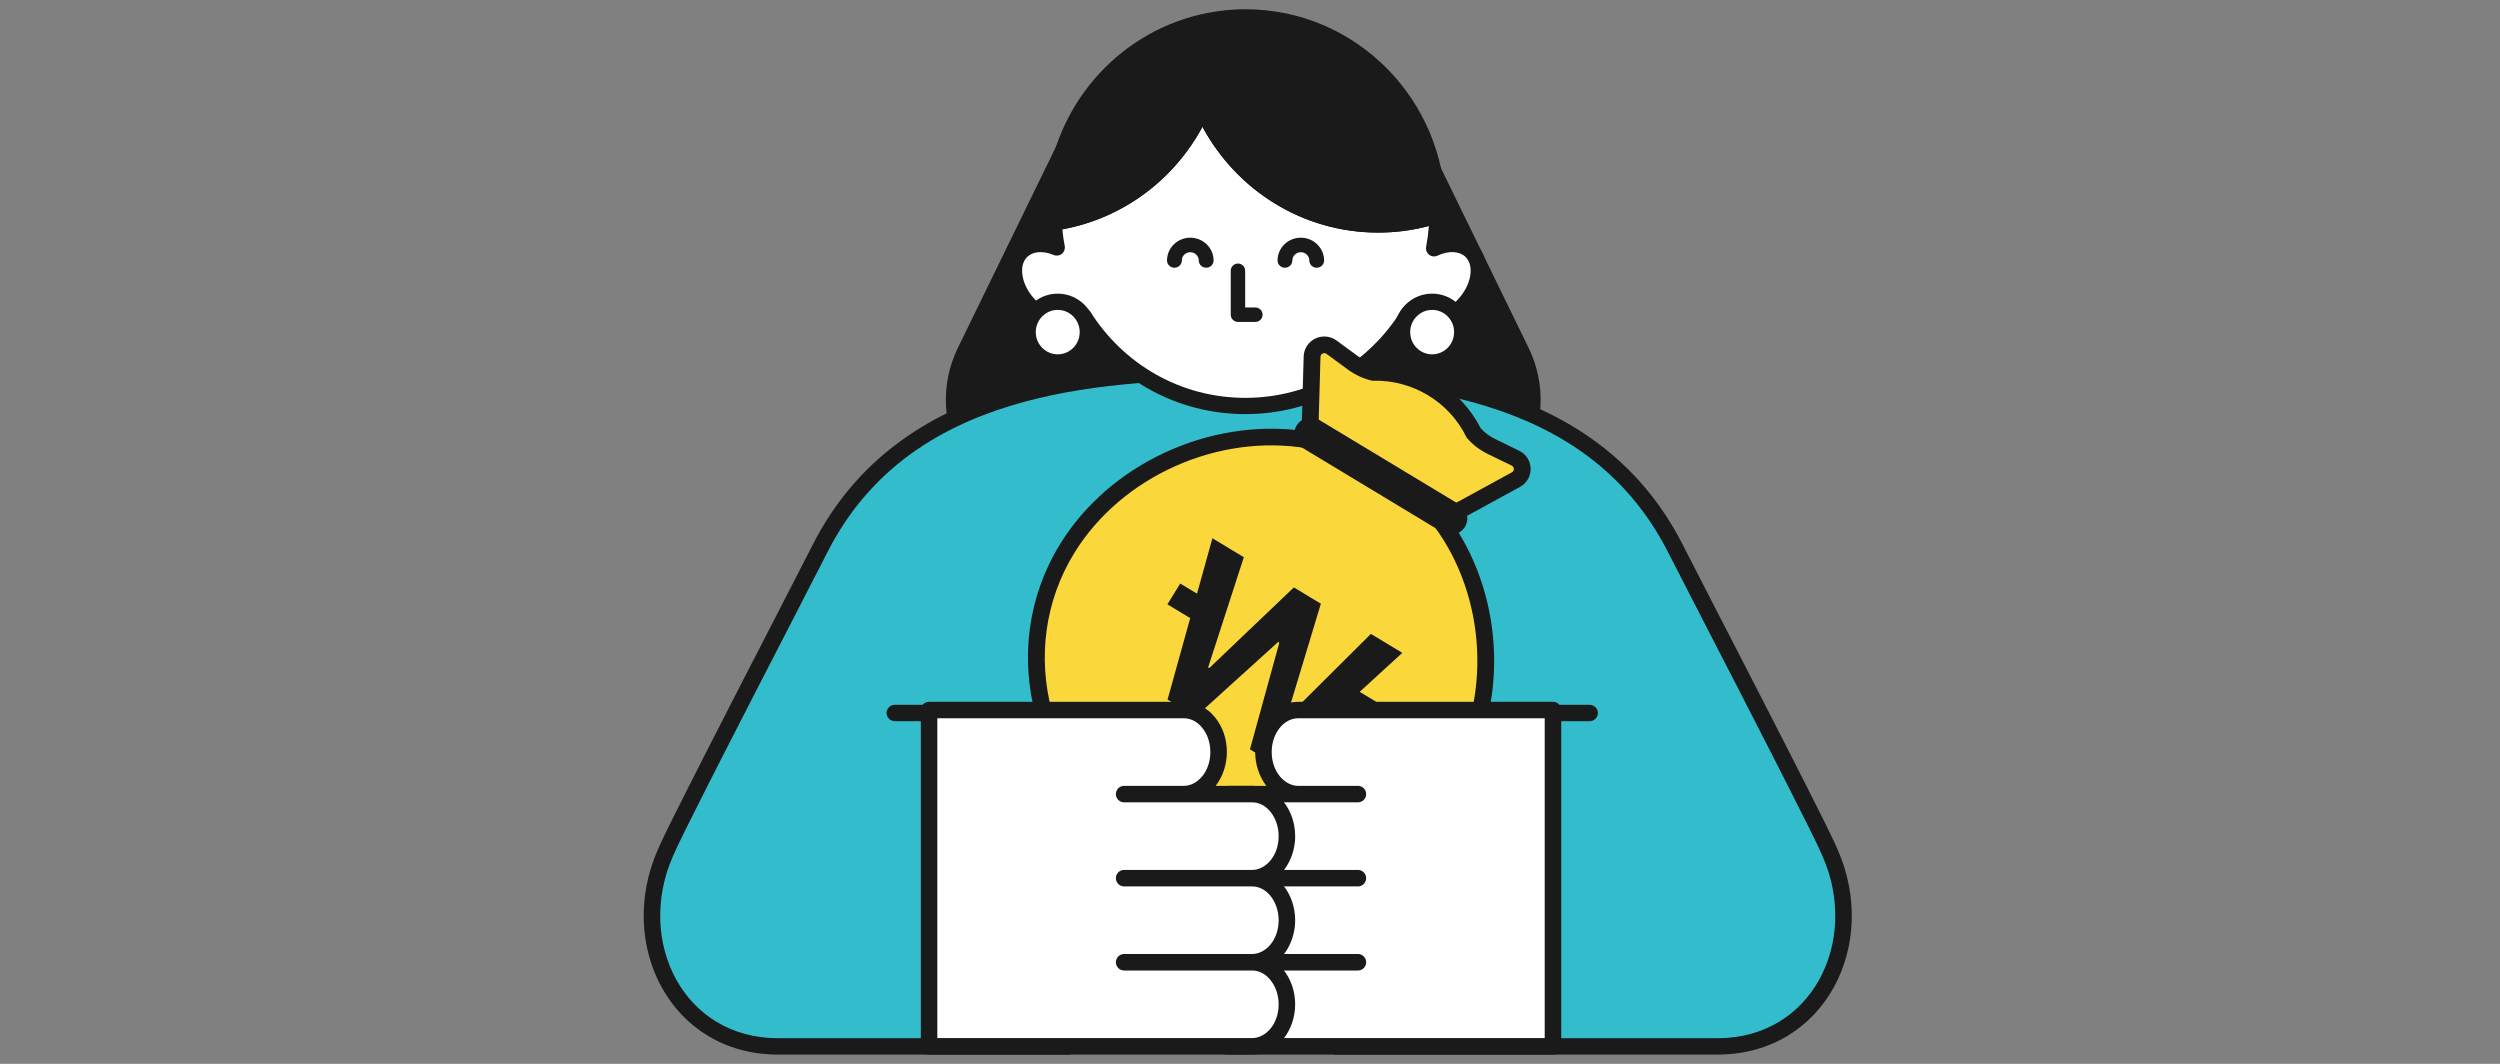 <svg width="329" height="140" viewBox="0 0 329 140" fill="none" xmlns="http://www.w3.org/2000/svg">
<rect x="0" y="0" width="329" height="140" fill="#808080" stroke="none"/>
<g clip-path="url(#clip0_18426_21018)">
<path d="M188.666 67.557H138.555C128.019 67.557 121.217 55.691 126.069 45.751L141.266 14.592C143.68 9.64 148.496 6.53 153.752 6.53H173.469C178.725 6.53 183.541 9.64 185.955 14.592L201.152 45.751C206.004 55.691 199.202 67.557 188.666 67.557Z" fill="#1A1A1A"/>
<path d="M164.202 50.35C138.206 50.35 117.136 58.678 117.136 77.654V136.033H211.269V77.654C211.269 58.678 190.199 50.35 164.202 50.35Z" fill="#33BDCC"/>
<path d="M164.686 48.844C143.905 48.844 119.008 50.494 107.96 72.109C101.789 84.178 95.511 96.175 89.449 108.292C88.785 109.62 88.133 110.947 87.541 112.299C82.374 124.105 89.087 137.705 102.393 137.705L140.549 137.705L140.549 93.831L117.76 93.831" fill="#33BDCC"/>
<path d="M162.723 47.773C152.848 47.829 142.077 48.374 132.353 51.343C121.943 54.52 112.678 60.493 106.989 71.622C100.826 83.678 94.539 95.693 88.476 107.815C87.81 109.145 87.147 110.493 86.544 111.871C83.832 118.066 84.223 124.768 87.087 129.947C89.963 135.149 95.323 138.782 102.393 138.782L140.548 138.782C141.148 138.782 141.635 138.3 141.635 137.705L141.635 93.831C141.635 93.237 141.148 92.754 140.548 92.754L117.76 92.754C117.16 92.754 116.673 93.237 116.673 93.831C116.673 94.426 117.16 94.907 117.76 94.907L139.462 94.907L139.462 136.628L102.393 136.628C96.157 136.628 91.507 133.46 88.992 128.912C86.465 124.34 86.082 118.338 88.538 112.728C88.828 112.065 89.134 111.407 89.45 110.749L90.422 108.77C96.481 96.658 102.752 84.677 108.929 72.595C114.288 62.111 122.997 56.451 132.993 53.4C142.4 50.528 152.898 49.983 162.729 49.926L164.685 49.921L164.796 49.915C165.344 49.86 165.772 49.402 165.772 48.844C165.772 48.249 165.285 47.767 164.685 47.767L162.723 47.773Z" fill="#1A1A1A"/>
<path d="M163.722 48.844C184.502 48.844 209.4 50.495 220.448 72.109C226.618 84.178 232.897 96.175 238.958 108.292C239.622 109.62 240.274 110.948 240.866 112.299C246.034 124.105 239.32 137.705 226.014 137.705L175.784 137.705L175.784 93.831L209.194 93.831" fill="#33BDCC"/>
<path d="M165.683 47.774C175.558 47.83 186.329 48.375 196.053 51.343C206.463 54.521 215.728 60.493 221.417 71.623C227.58 83.679 233.867 95.694 239.931 107.815C240.596 109.146 241.259 110.494 241.862 111.872C244.574 118.067 244.183 124.768 241.32 129.947C238.443 135.15 233.083 138.783 226.013 138.783L175.784 138.783C175.184 138.783 174.697 138.3 174.697 137.706L174.697 93.832C174.697 93.237 175.184 92.755 175.784 92.755L209.194 92.755L209.305 92.761C209.853 92.816 210.28 93.275 210.28 93.832C210.28 94.389 209.852 94.847 209.305 94.902L209.194 94.908L176.87 94.908L176.87 136.629L226.013 136.629C232.249 136.629 236.899 133.461 239.414 128.912C241.942 124.34 242.324 118.339 239.868 112.728C239.578 112.066 239.272 111.408 238.957 110.75L237.984 108.771C231.925 96.659 225.654 84.678 219.477 72.596C214.118 62.111 205.409 56.452 195.413 53.4C186.006 50.529 175.508 49.983 165.677 49.926L163.721 49.922L163.61 49.916C163.062 49.861 162.634 49.402 162.634 48.845C162.634 48.25 163.121 47.768 163.721 47.768L165.683 47.774Z" fill="#1A1A1A"/>
<path d="M192.464 40.319C190.162 42.649 186.955 43.184 185.299 41.508C185.299 41.508 185.291 41.5 185.276 41.484C180.812 48.663 172.908 53.428 163.899 53.428C154.89 53.428 147.102 48.722 142.616 41.627C140.936 43.16 137.835 42.589 135.592 40.319C133.29 37.99 132.761 34.757 134.405 33.081C135.509 31.964 137.318 31.833 139.08 32.57C138.869 31.5 138.74 30.395 138.681 29.278C147.455 28.03 154.784 22.206 158.237 14.267C162.149 23.264 171.04 29.54 181.364 29.54C184.089 29.54 186.709 29.1 189.163 28.292C189.14 29.789 188.987 31.251 188.717 32.677C190.549 31.821 192.476 31.905 193.639 33.081C195.283 34.757 194.754 37.99 192.464 40.319Z" fill="white"/>
<path d="M158.238 13.197C158.657 13.197 159.036 13.449 159.205 13.837C162.953 22.459 171.474 28.47 181.364 28.47C183.976 28.47 186.485 28.049 188.836 27.275C189.161 27.168 189.517 27.226 189.792 27.431C190.066 27.637 190.226 27.963 190.221 28.309C190.206 29.268 190.138 30.212 190.024 31.143C191.542 30.864 193.088 31.127 194.234 32.178L194.387 32.325L194.389 32.328C195.511 33.472 195.822 35.078 195.57 36.628C195.318 38.181 194.496 39.769 193.213 41.074L193.212 41.076C191.922 42.381 190.349 43.216 188.811 43.471C187.684 43.659 186.528 43.535 185.545 43.006C180.805 49.949 172.88 54.498 163.898 54.498C154.897 54.498 147.066 49.983 142.318 43.097C141.343 43.566 140.218 43.654 139.125 43.452C137.626 43.174 136.101 42.347 134.844 41.076C133.555 39.772 132.73 38.183 132.475 36.63C132.222 35.078 132.534 33.472 133.656 32.328L133.658 32.325C134.754 31.216 136.27 30.89 137.778 31.107C137.707 30.52 137.657 29.928 137.626 29.335C137.597 28.781 137.991 28.296 138.534 28.218C146.936 27.023 153.96 21.445 157.27 13.837C157.439 13.449 157.819 13.197 158.238 13.197ZM158.237 16.684C154.495 23.645 147.775 28.73 139.806 30.176C139.874 30.919 139.977 31.65 140.117 32.361C140.193 32.748 140.052 33.145 139.751 33.396C139.45 33.647 139.037 33.709 138.676 33.558C137.143 32.917 135.845 33.138 135.153 33.838C134.633 34.37 134.388 35.216 134.562 36.28C134.736 37.344 135.326 38.537 136.339 39.562C137.325 40.561 138.473 41.156 139.506 41.347C140.542 41.54 141.374 41.319 141.908 40.832C142.138 40.622 142.449 40.525 142.756 40.566C143.064 40.608 143.339 40.786 143.506 41.05C147.808 47.853 155.267 52.358 163.898 52.358C172.53 52.358 180.103 47.794 184.381 40.915L184.45 40.816C184.624 40.596 184.878 40.453 185.158 40.421C185.477 40.385 185.796 40.498 186.024 40.728V40.729H186.025V40.73H186.026V40.731H186.027V40.732H186.028V40.733H186.029V40.735H186.03V40.736H186.032V40.737H186.033V40.738H186.034V40.739H186.035V40.74H186.036V40.742H186.037V40.743H186.039V40.744H186.04V40.745H186.041V40.746H186.042V40.747H186.043V40.749H186.044V40.75H186.045V40.751H186.047C186.572 41.283 187.412 41.536 188.468 41.36C189.522 41.185 190.704 40.587 191.716 39.562C192.723 38.538 193.311 37.346 193.484 36.281C193.657 35.216 193.411 34.369 192.891 33.837C192.16 33.098 190.769 32.898 189.161 33.649C188.801 33.817 188.377 33.767 188.065 33.52C187.753 33.273 187.604 32.869 187.679 32.475C187.849 31.578 187.969 30.666 188.039 29.739C185.908 30.305 183.672 30.609 181.364 30.609C171.384 30.609 162.694 24.98 158.237 16.684Z" fill="#1A1A1A"/>
<path d="M157.76 34.279C157.759 33.687 157.258 33.191 156.644 33.191C156.026 33.191 155.528 33.678 155.528 34.279C155.528 34.806 155.092 35.235 154.554 35.235C154.016 35.235 153.58 34.806 153.58 34.279C153.58 32.609 154.964 31.28 156.644 31.28C158.327 31.28 159.708 32.624 159.708 34.279C159.708 34.806 159.271 35.235 158.733 35.235C158.195 35.235 157.76 34.806 157.76 34.279Z" fill="#1A1A1A"/>
<path d="M172.304 34.279C172.304 33.687 171.803 33.191 171.189 33.191C170.571 33.191 170.073 33.678 170.072 34.279C170.072 34.806 169.637 35.235 169.099 35.235C168.561 35.235 168.125 34.806 168.125 34.279C168.125 32.609 169.509 31.28 171.189 31.28C172.872 31.28 174.253 32.624 174.253 34.279C174.253 34.806 173.816 35.235 173.278 35.235C172.74 35.235 172.304 34.806 172.304 34.279Z" fill="#1A1A1A"/>
<path d="M161.966 35.631C161.966 35.106 162.391 34.68 162.914 34.68C163.438 34.68 163.863 35.106 163.863 35.631V40.465H165.209L165.305 40.47C165.783 40.518 166.156 40.923 166.156 41.414C166.156 41.907 165.784 42.312 165.305 42.36L165.209 42.365H162.914C162.391 42.365 161.966 41.939 161.966 41.414V35.631Z" fill="#1A1A1A"/>
<path d="M163.911 1.217C178.448 1.217 190.244 13.141 190.245 27.852C190.245 27.985 190.246 28.186 190.23 28.381C190.194 28.81 189.908 29.176 189.504 29.309C186.945 30.151 184.215 30.609 181.377 30.609C171.397 30.609 162.707 24.98 158.249 16.684C154.355 23.929 147.236 29.143 138.84 30.338C138.551 30.379 138.258 30.297 138.03 30.111C137.803 29.926 137.661 29.653 137.639 29.358C137.602 28.848 137.589 28.344 137.589 27.852C137.589 16.013 145.226 5.972 155.787 2.517C157.207 2.046 158.678 1.699 160.197 1.489C161.413 1.303 162.659 1.217 163.911 1.217Z" fill="#1A1A1A"/>
<path d="M188.47 47.7C190.65 47.7 192.417 45.912 192.417 43.706C192.417 41.501 190.65 39.713 188.47 39.713C186.29 39.713 184.523 41.501 184.523 43.706C184.523 45.912 186.29 47.7 188.47 47.7Z" fill="white"/>
<path d="M191.36 43.707C191.36 42.092 190.066 40.783 188.47 40.783C186.875 40.783 185.581 42.092 185.581 43.707C185.581 45.322 186.875 46.631 188.47 46.631C190.066 46.63 191.359 45.321 191.36 43.707ZM193.474 43.707C193.473 46.503 191.233 48.769 188.47 48.77C185.707 48.77 183.466 46.503 183.466 43.707C183.466 40.911 185.707 38.643 188.47 38.643C191.234 38.643 193.474 40.911 193.474 43.707Z" fill="#1A1A1A"/>
<path d="M139.197 47.7C141.376 47.7 143.143 45.912 143.143 43.706C143.143 41.501 141.376 39.713 139.197 39.713C137.017 39.713 135.25 41.501 135.25 43.706C135.25 45.912 137.017 47.7 139.197 47.7Z" fill="white"/>
<path d="M142.087 43.707C142.087 42.092 140.793 40.783 139.198 40.783C137.602 40.783 136.308 42.092 136.308 43.707C136.309 45.322 137.602 46.631 139.198 46.631C140.793 46.63 142.087 45.321 142.087 43.707ZM144.201 43.707C144.201 46.503 141.961 48.769 139.198 48.77C136.435 48.77 134.194 46.503 134.193 43.707C134.193 40.911 136.434 38.643 139.198 38.643C141.961 38.643 144.201 40.911 144.201 43.707Z" fill="#1A1A1A"/>
<path d="M180.701 49.005C186.313 48.885 191.485 52.006 193.951 57.001C194.601 57.731 195.39 58.329 196.272 58.758L199.433 60.295C199.961 60.552 200.304 61.076 200.328 61.658C200.352 62.26 200.032 62.824 199.5 63.115L189.582 68.538C196.826 78.277 197.566 92.405 191.167 102.811C182.943 116.181 164.92 120.168 150.912 111.715C136.904 103.261 132.214 85.568 140.438 72.197C146.917 61.663 160.175 55.821 172.359 57.948L172.672 46.924C172.689 46.322 173.047 45.782 173.598 45.527C174.132 45.281 174.759 45.343 175.232 45.69L178.059 47.767C178.849 48.347 179.747 48.767 180.701 49.005Z" fill="#FAD83C"/>
<path d="M173.13 44.534C174.029 44.12 175.089 44.222 175.89 44.81L178.716 46.886C179.356 47.355 180.08 47.7 180.848 47.908C186.767 47.846 192.206 51.129 194.865 56.368C195.403 56.949 196.045 57.427 196.759 57.774L199.919 59.31L199.92 59.312C200.813 59.747 201.392 60.632 201.432 61.613C201.474 62.629 200.933 63.583 200.034 64.074L191.195 68.906C198.02 78.944 198.527 92.947 192.11 103.38C183.549 117.3 164.832 121.398 150.336 112.65C135.84 103.901 130.931 85.547 139.492 71.627C145.987 61.067 159.018 55.072 171.287 56.677L171.565 46.893C171.594 45.876 172.2 44.963 173.13 44.534ZM174.573 46.571C174.428 46.464 174.232 46.443 174.064 46.52C173.893 46.6 173.781 46.767 173.776 46.955L173.428 59.247L172.165 59.027C160.426 56.977 147.622 62.623 141.383 72.767C133.497 85.589 137.968 102.62 151.487 110.778C165.007 118.937 182.335 115.062 190.221 102.24C196.384 92.22 195.672 78.574 188.691 69.187L187.943 68.182L198.965 62.155C199.109 62.076 199.204 61.932 199.22 61.771L199.222 61.702C199.216 61.565 199.154 61.439 199.055 61.352L198.944 61.278L195.784 59.741C194.771 59.248 193.867 58.563 193.121 57.725L193.021 57.615L192.957 57.482C190.68 52.87 185.905 49.989 180.724 50.1L180.575 50.104L180.43 50.067C179.336 49.794 178.306 49.312 177.399 48.646L174.573 46.571Z" fill="#1A1A1A"/>
<path d="M170.65 55.979C171.27 54.97 172.599 54.65 173.618 55.265L192.064 66.397C193.083 67.012 193.406 68.328 192.785 69.337C192.165 70.347 190.836 70.666 189.817 70.051L171.37 58.919C170.352 58.304 170.029 56.988 170.65 55.979Z" fill="#1A1A1A"/>
<path d="M153.649 92.071L159.553 70.834L163.689 73.33L158.991 87.827L159.142 87.918L170.271 77.302L173.827 79.448L169.391 94.138L169.543 94.229L180.409 83.42L184.545 85.916L168.201 100.852L164.493 98.615L168.358 84.574L168.206 84.482L157.356 94.308L153.649 92.071Z" fill="#1A1A1A"/>
<path d="M155.316 76.791L160.85 80.131L159.165 82.871L153.631 79.532L155.316 76.791Z" fill="#1A1A1A"/>
<path d="M175.608 89.037L181.142 92.376L179.457 95.117L173.923 91.778L175.608 89.037Z" fill="#1A1A1A"/>
<path d="M204.372 93.439V137.697H161.848C159.335 137.697 157.281 135.223 157.281 132.17C157.281 130.638 157.801 129.263 158.622 128.261C159.444 127.26 160.579 126.632 161.848 126.632C159.335 126.632 157.281 124.159 157.281 121.106C157.281 119.574 157.801 118.186 158.622 117.185C159.444 116.183 160.579 115.568 161.848 115.568C159.335 115.568 157.281 113.095 157.281 110.03C157.281 108.51 157.801 107.122 158.622 106.121C159.444 105.119 160.579 104.504 161.848 104.504H170.836C168.323 104.504 166.269 102.018 166.269 98.966C166.269 97.433 166.777 96.058 167.61 95.056C168.432 94.055 169.579 93.439 170.836 93.439H204.372Z" fill="white"/>
<path fill-rule="evenodd" clip-rule="evenodd" d="M204.372 92.353C204.972 92.353 205.459 92.84 205.459 93.439V137.696C205.459 138.295 204.972 138.782 204.372 138.782H161.848C158.55 138.782 156.193 135.619 156.193 132.17C156.193 130.395 156.796 128.775 157.781 127.573C158.066 127.226 158.388 126.911 158.74 126.638C157.169 125.421 156.193 123.323 156.193 121.106C156.193 119.333 156.794 117.699 157.781 116.496C158.065 116.15 158.385 115.839 158.735 115.569C157.166 114.35 156.193 112.252 156.193 110.03C156.193 108.267 156.795 106.634 157.781 105.432C158.776 104.219 160.205 103.417 161.848 103.417H166.652C165.724 102.209 165.182 100.618 165.182 98.965C165.182 97.199 165.766 95.576 166.769 94.368C167.765 93.153 169.206 92.353 170.835 92.353H204.372ZM170.835 94.526C169.952 94.526 169.098 94.956 168.451 95.744L168.446 95.75C167.785 96.544 167.356 97.67 167.356 98.965C167.356 101.624 169.11 103.417 170.835 103.417H178.701L178.812 103.423C179.36 103.478 179.788 103.941 179.788 104.503C179.788 105.066 179.36 105.528 178.812 105.584L178.701 105.59H170.836H161.848C160.954 105.59 160.112 106.019 159.464 106.808C158.807 107.609 158.369 108.751 158.369 110.03C158.369 112.691 160.111 114.471 161.833 114.481H178.701L178.812 114.487C179.36 114.543 179.787 115.005 179.787 115.568C179.787 116.13 179.36 116.592 178.812 116.648L178.701 116.654H161.848C160.954 116.654 160.111 117.083 159.464 117.872C158.808 118.672 158.369 119.814 158.369 121.106C158.369 123.753 160.11 125.535 161.833 125.545H178.701L178.812 125.551C179.36 125.607 179.787 126.069 179.787 126.632C179.787 127.194 179.36 127.657 178.812 127.712L178.701 127.718H161.848C160.96 127.718 160.116 128.154 159.464 128.949C158.806 129.751 158.369 130.881 158.369 132.17C158.369 134.825 160.12 136.611 161.848 136.611H203.284V94.526H170.835Z" fill="#1A1A1A"/>
<path d="M122.266 93.439V137.697H164.79C167.303 137.697 169.356 135.223 169.356 132.17C169.356 130.638 168.837 129.263 168.015 128.261C167.194 127.26 166.058 126.632 164.79 126.632C167.303 126.632 169.356 124.159 169.356 121.106C169.356 119.574 168.837 118.186 168.015 117.185C167.194 116.183 166.058 115.568 164.79 115.568C167.303 115.568 169.356 113.095 169.356 110.03C169.356 108.51 168.837 107.122 168.015 106.121C167.194 105.119 166.058 104.504 164.79 104.504H155.802C158.315 104.504 160.368 102.018 160.368 98.966C160.368 97.433 159.861 96.058 159.027 95.056C158.206 94.055 157.058 93.439 155.802 93.439H122.266Z" fill="white"/>
<path fill-rule="evenodd" clip-rule="evenodd" d="M122.265 92.353C121.665 92.353 121.179 92.84 121.179 93.439V137.696C121.179 138.295 121.665 138.782 122.265 138.782H164.79C168.088 138.782 170.444 135.619 170.444 132.17C170.444 130.395 169.842 128.775 168.856 127.573C168.571 127.226 168.25 126.911 167.897 126.638C169.469 125.421 170.444 123.323 170.444 121.106C170.444 119.333 169.843 117.699 168.856 116.496C168.573 116.15 168.252 115.839 167.903 115.569C169.472 114.35 170.444 112.252 170.444 110.03C170.444 108.267 169.843 106.634 168.856 105.432C167.861 104.219 166.433 103.417 164.79 103.417H159.986C160.913 102.209 161.456 100.618 161.456 98.965C161.456 97.199 160.872 95.576 159.869 94.368C158.873 93.153 157.431 92.353 155.802 92.353H122.265ZM155.802 94.526C156.686 94.526 157.54 94.956 158.187 95.744L158.191 95.75C158.852 96.544 159.281 97.67 159.281 98.965C159.281 101.624 157.527 103.417 155.802 103.417H147.937L147.826 103.423C147.278 103.478 146.849 103.941 146.849 104.503C146.849 105.066 147.278 105.528 147.826 105.584L147.937 105.59H155.801H164.79C165.684 105.59 166.526 106.019 167.174 106.808C167.831 107.609 168.269 108.751 168.269 110.03C168.269 112.691 166.526 114.471 164.805 114.481H147.937L147.826 114.487C147.278 114.543 146.85 115.005 146.85 115.568C146.85 116.13 147.278 116.592 147.826 116.648L147.937 116.654H164.79C165.684 116.654 166.526 117.083 167.174 117.872C167.83 118.672 168.269 119.814 168.269 121.106C168.269 123.753 166.528 125.535 164.805 125.545H147.937L147.826 125.551C147.278 125.607 146.85 126.069 146.85 126.632C146.85 127.194 147.278 127.657 147.826 127.712L147.937 127.718H164.79C165.677 127.718 166.521 128.154 167.174 128.949C167.831 129.751 168.269 130.881 168.269 132.17C168.269 134.825 166.517 136.611 164.79 136.611H123.353V94.526H155.802Z" fill="#1A1A1A"/>
</g>
<defs>
<clipPath id="clip0_18426_21018">
<rect width="161" height="140" fill="white" transform="translate(83.75)"/>
</clipPath>
</defs>
</svg>
